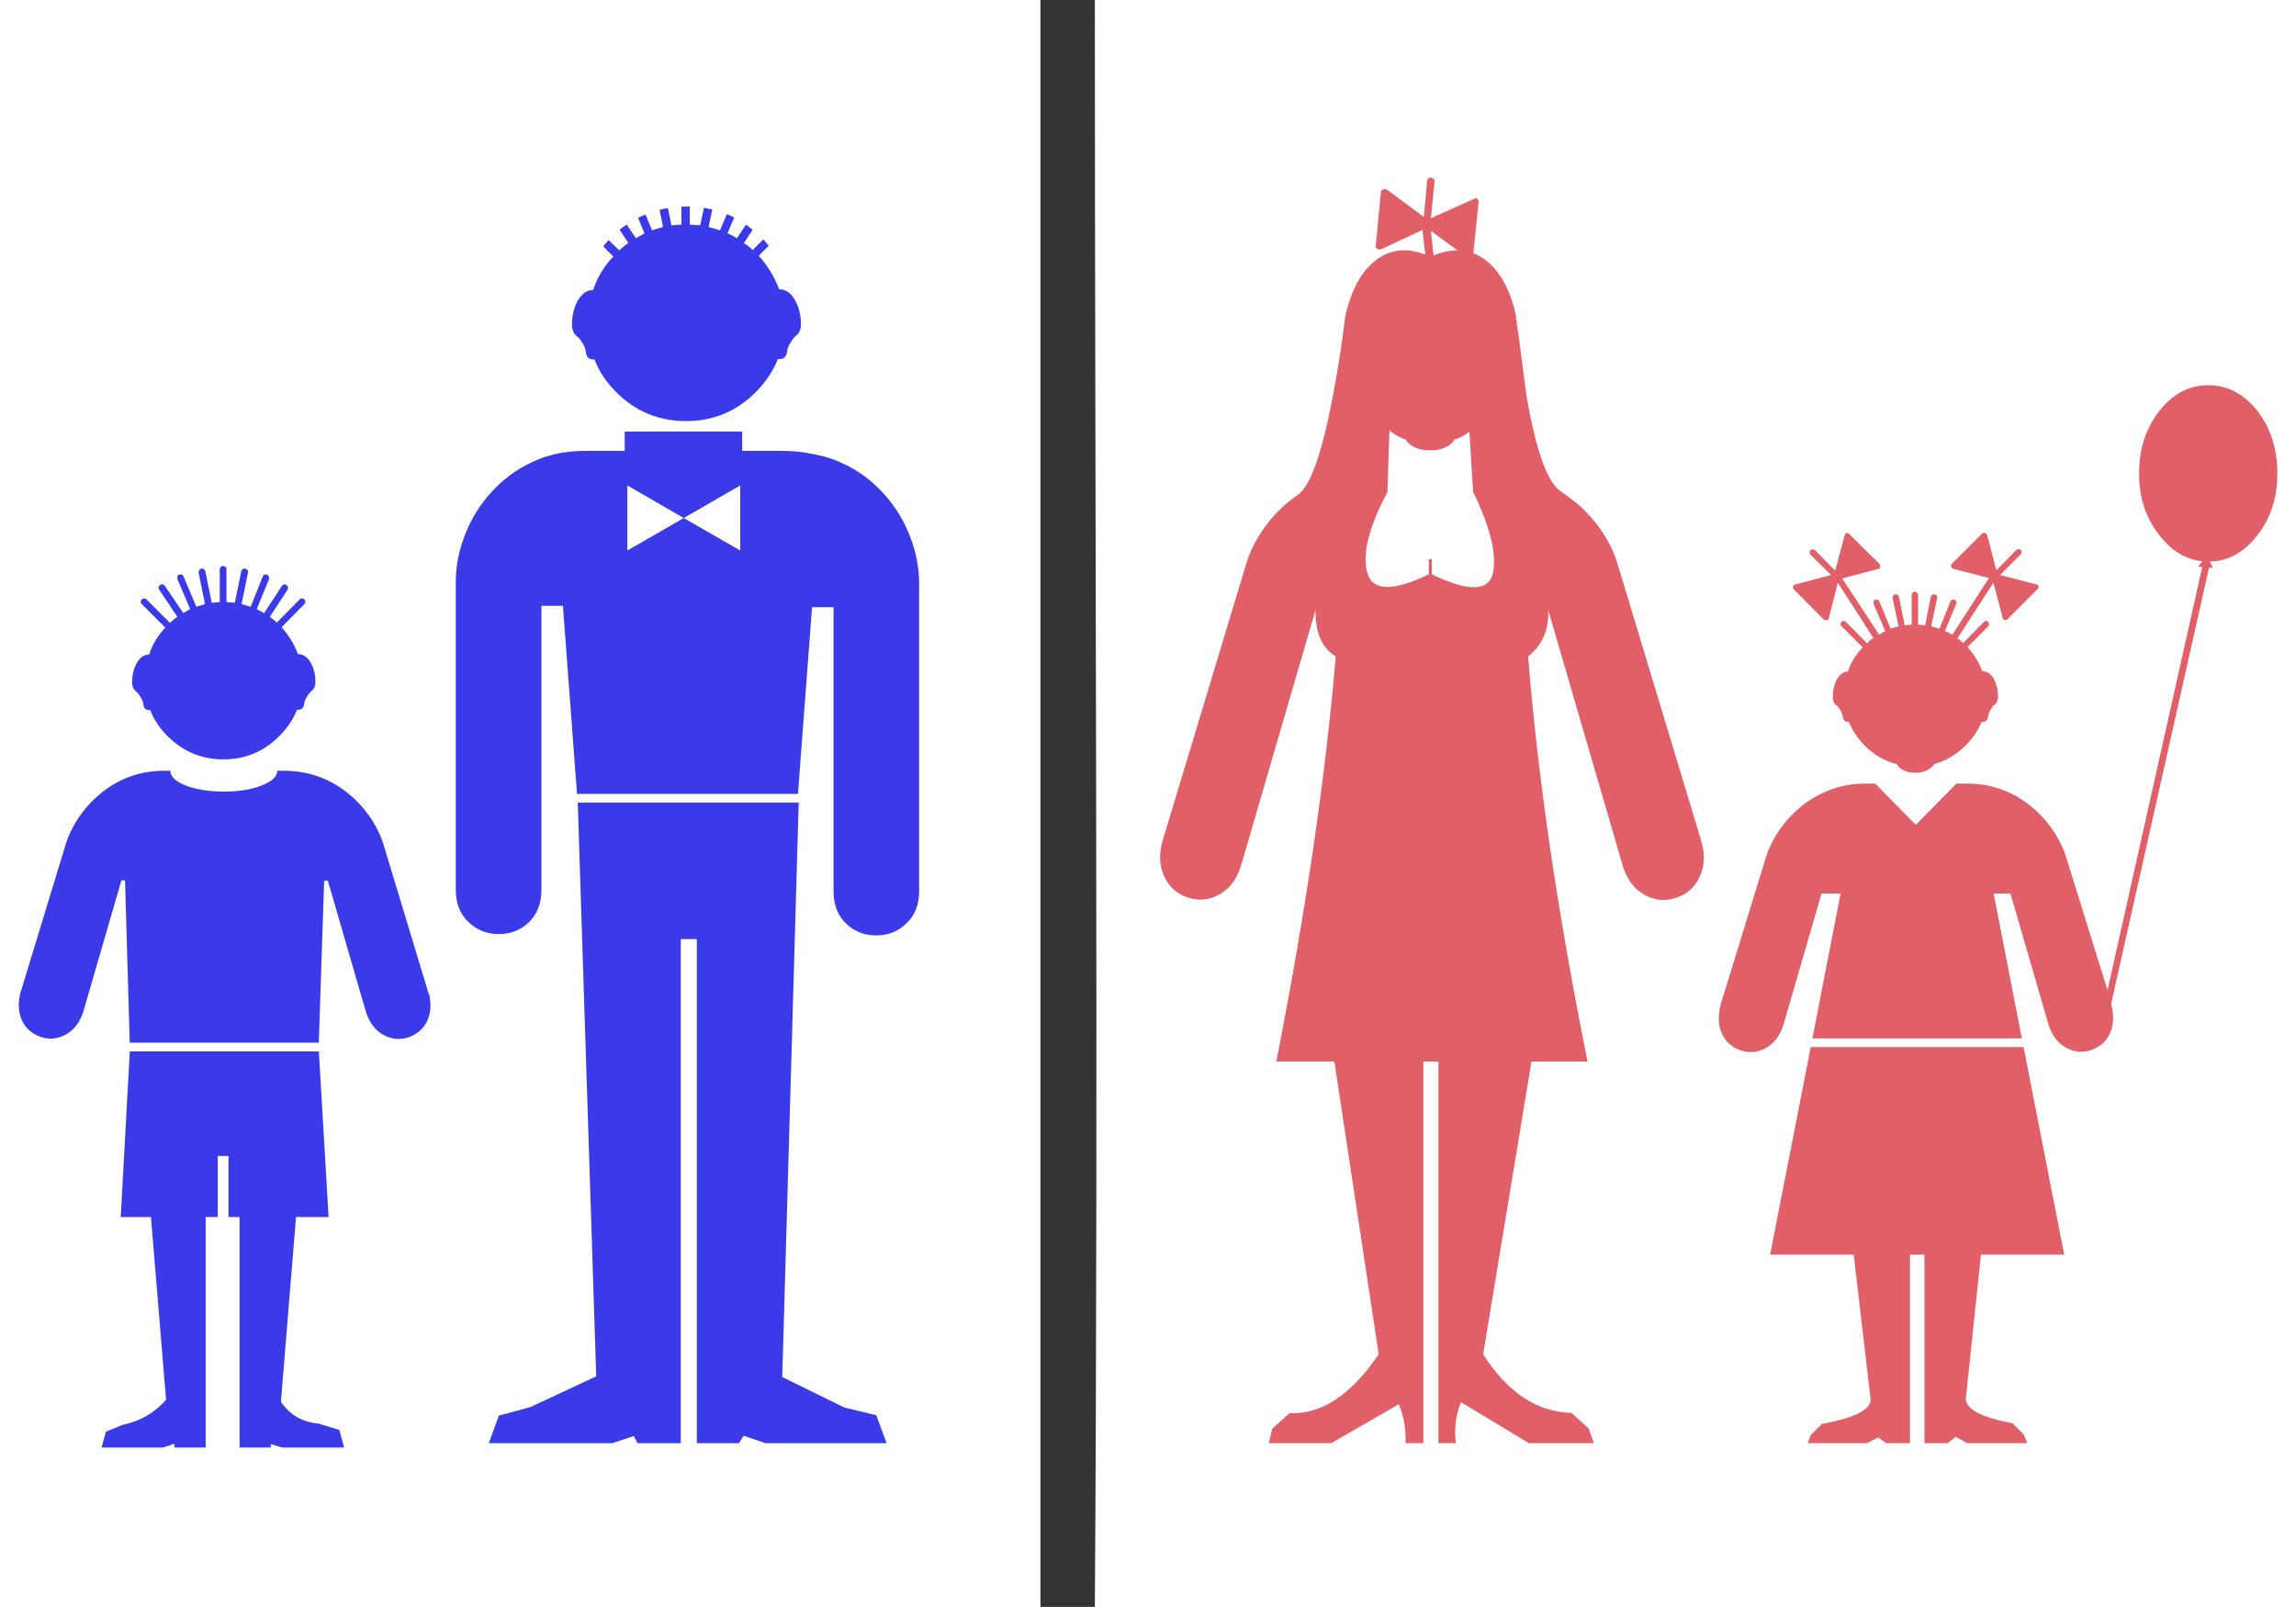 <?xml version="1.0" encoding="UTF-8" standalone="no"?>
<!-- Generator: Adobe Illustrator 15.0.0, SVG Export Plug-In . SVG Version: 6.00 Build 0)  -->

<svg
   xmlns:dc="http://purl.org/dc/elements/1.1/"
   xmlns:cc="http://creativecommons.org/ns#"
   xmlns:rdf="http://www.w3.org/1999/02/22-rdf-syntax-ns#"
   xmlns:svg="http://www.w3.org/2000/svg"
   xmlns="http://www.w3.org/2000/svg"
   xmlns:sodipodi="http://sodipodi.sourceforge.net/DTD/sodipodi-0.dtd"
   xmlns:inkscape="http://www.inkscape.org/namespaces/inkscape"
   id="Layer_1"
   enable-background="new 0 0 2880 2160"
   sodipodi:docname="oddtoiletsign.svg"
   xml:space="preserve"
   viewBox="0 0 1710 1196.93"
   version="1.1"
   y="0px"
   x="0px"
   inkscape:version="0.91 r13725"
   width="1710"
   height="1196.93"><defs
     id="defs11750" /><sodipodi:namedview
     id="namedview9"
     fit-margin-left="0"
     inkscape:zoom="0.31112698"
     borderopacity="1"
     inkscape:current-layer="Layer_1"
     inkscape:cx="-177.85853"
     inkscape:cy="1132.9666"
     inkscape:window-maximized="1"
     showgrid="false"
     fit-margin-right="0"
     bordercolor="#666666"
     inkscape:window-x="4"
     guidetolerance="10"
     objecttolerance="10"
     inkscape:window-y="1"
     fit-margin-bottom="0"
     inkscape:window-width="1916"
     inkscape:pageopacity="0"
     inkscape:pageshadow="2"
     pagecolor="#ffffff"
     gridtolerance="10"
     inkscape:window-height="1035"
     fit-margin-top="0"
     showguides="true"
     inkscape:guide-bbox="true" /><g
     id="g5"
     transform="translate(-950.804,-183.731)"
     style="fill:#000000" /><g
     id="g12311"
     transform="translate(-311.004,406.079)"><path
       sodipodi:nodetypes="ccccc"
       inkscape:connector-curvature="0"
       id="path12292"
       d="m 1126.423,-406.079 -40.503,0 0,1196.931 40.503,0 c 2.586,-395.209 0,-796.325 0,-1196.931 z"
       style="fill:#333333;fill-rule:evenodd" /><path
       sodipodi:nodetypes="ssscccccccccccssscccccccccccssssscccscccsccsccscccscscccsssccccccccccccccccccccccccsssccccccccccccccccccccccccccccccccsccccccccccccccccccccccccccccccccc"
       style="fill:#3a3ae9;fill-opacity:1;fill-rule:evenodd"
       d="m 477.18,15.446 c -0.666,0 -1.25,0.25 -1.75,0.75 -0.5,0.5 -0.75,1.083 -0.75,1.75 l 0,24.451 -6,0.5 -4.75,-23.451 c -0.333,-0.833 -0.666,-1.333 -1,-1.5 -0.833,-0.5 -1.5,-0.667 -2,-0.5 -0.833,0.333 -1.333,0.75 -1.5,1.25 -0.5,0.5 -0.666,1.083 -0.5,1.75 l 4.75,23.451 -6.5,2 0,-0.25 -9.551,-22.451 c -0.167,-0.667 -0.583,-1.083 -1.25,-1.25 -0.667,-0.167 -1.333,-0.167 -2,0 -0.667,0.167 -1.083,0.583 -1.25,1.25 -0.167,0.667 -0.167,1.333 0,2 l 9.5,22.451 -5.25,3 0,-0.25 -13.5,-19.951 c -0.333,-0.5 -0.917,-0.917 -1.75,-1.25 -0.667,-0.167 -1.25,0 -1.75,0.5 -0.5,0.167 -0.917,0.667 -1.25,1.5 -0.167,0.5 0,1.167 0.5,2 l 13.5,20.201 c -1.833,1.167 -3.667,2.667 -5.5,4.5 l -17.5,-17.5 c -0.5,-0.5 -1.083,-0.75 -1.75,-0.75 -0.667,0 -1.25,0.25 -1.75,0.75 -0.5,0.5 -0.75,1.083 -0.75,1.75 0,0.667 0.25,1.25 0.75,1.75 l 17.5,17.5 c -5.667,6 -9.667,12.667 -12,20 -3.5,0 -6.5,1.982 -9,5.949 -2.5,4.333 -3.75,9.25 -3.75,14.75 0,2.667 0.75,4.75 2.25,6.25 1.5,1 2.833,2.583 4,4.75 1.333,1.833 2.083,3.917 2.25,6.25 0.5,2.333 1.917,3.5 4.25,3.5 l 0.75,0 c 2.667,7 7,13.484 13,19.451 11.5,11.5 25.352,17.25 41.551,17.25 16.167,0 30,-5.75 41.5,-17.25 6.167,-6.134 10.584,-12.701 13.25,-19.701 l 1,0 c 2.334,0 3.75,-1.167 4.25,-3.5 0.167,-2.333 0.917,-4.417 2.25,-6.25 1.167,-2.167 2.5,-3.75 4,-4.75 1.5,-1.5 2.25,-3.583 2.25,-6.25 0,-5.5 -1.25,-10.417 -3.75,-14.75 -2.5,-3.967 -5.5,-5.949 -9,-5.949 l -0.25,0 c -2.833,-7.5 -6.916,-14.167 -12.25,-20 l 17,-17.25 c 0.5,-0.5 0.75,-1.083 0.75,-1.75 0,-0.667 -0.25,-1.25 -0.75,-1.75 -0.5,-0.5 -1.083,-0.75 -1.75,-0.75 -0.666,0 -1.25,0.25 -1.75,0.75 l -17,17.25 c -1.166,-1.167 -2.916,-2.583 -5.25,-4.25 l 13.25,-20.201 c 0.334,-0.833 0.417,-1.5 0.25,-2 -0.333,-0.833 -0.666,-1.333 -1,-1.5 -0.833,-0.5 -1.5,-0.667 -2,-0.5 -0.833,0.334 -1.333,0.75 -1.5,1.25 l -13.25,20.201 c -1.5,-1 -3.333,-2 -5.5,-3 l 9.25,-22.451 c 0.167,-0.333 0.084,-1 -0.25,-2 -0.166,-0.5 -0.583,-0.917 -1.25,-1.25 -0.666,-0.167 -1.333,-0.167 -2,0 -0.5,0.167 -0.916,0.667 -1.25,1.5 l -9,22.451 -6.75,-2 4.75,-23.451 c 0.167,-0.5 0.084,-1.083 -0.25,-1.75 -0.333,-0.5 -0.916,-0.917 -1.75,-1.25 -0.666,-0.167 -1.25,0 -1.75,0.5 -0.5,0.167 -0.916,0.667 -1.25,1.5 l -4.75,23.451 -6.25,-0.5 0,-24.451 c 0,-0.667 -0.25,-1.25 -0.75,-1.75 -0.5,-0.5 -1.083,-0.75 -1.75,-0.75 z m -46.5,152.602 c -9.5,0.333 -18.333,2.25 -26.5,5.75 -1,0.333 -1.917,0.75 -2.75,1.25 -6.667,3.167 -12.917,7.399 -18.75,12.699 -5.333,4.833 -10.167,10.583 -14.5,17.25 -3.833,6.5 -6.417,11.916 -7.75,16.25 l -34.5,113.15 c -1.667,7.8 -1.083,14.532 1.75,20.199 2.667,5.5 7.25,9.417 13.75,11.75 6.167,2 12.167,1.5 18,-1.5 6.333,-3.333 10.833,-9 13.5,-17 l 28.5,-98.15 2.699,0 3.5,120.9 140.801,0 4,-120.65 2.75,0 28.5,98.15 c 2.667,8 7.167,13.667 13.5,17 5.834,3 11.834,3.5 18,1.5 6.5,-2.333 11.084,-6.25 13.75,-11.75 2.834,-5.667 3.417,-12.399 1.75,-20.199 l -0.25,0 -34.25,-113.15 c -1.333,-4.333 -3.916,-9.75 -7.75,-16.25 -4.333,-6.667 -9.166,-12.417 -14.5,-17.25 -5.833,-5.3 -12.083,-9.532 -18.75,-12.699 -0.833,-0.5 -1.75,-0.917 -2.75,-1.25 l 0.051,0 c -8.5,-3.667 -17.666,-5.667 -27.5,-6 l -7.5,0 c 0,4.333 -3.916,8 -11.75,11 -7.666,3 -17,4.5 -28,4.5 -11,0 -20.434,-1.5 -28.301,-4.5 -7.667,-3 -11.5,-6.667 -11.5,-11 l -7.25,0 z m -23,209.049 -6.75,123.35 22.5,0 11.25,136.15 c -8.667,9.8 -19.5,16.032 -32.5,18.699 l -12.25,5 -3.311,11.82 45.805,0 8.455,-2.818 0,2.818 23.301,0 0,-171.67 9,0 0,-45.449 8,0 0,45.449 8.25,0 0,171.67 23.25,0 0,-2.568 8.297,2.568 46.318,0 -3.564,-13.07 -15.5,-4.75 c -12,-1 -21.333,-6.399 -28,-16.199 l 11.25,-137.65 24.25,0 -7.25,-123.35 z"
       id="path12301"
       inkscape:connector-curvature="0" /><path
       inkscape:connector-curvature="0"
       id="path12303"
       d="m 822.25,-252.268 c -1.333,0 -2.583,0.083 -3.75,0.25 l 0,13.25 -7.5,0.5 -2.5,-12.75 c -2.167,0.167 -4.25,0.583 -6.25,1.25 l 2.5,12.75 -8.25,2.5 0,-0.25 -4.75,-11.5 c -2,0.667 -3.833,1.5 -5.5,2.5 l 4.75,11.5 -6.5,3.75 0,-0.25 -6.75,-10 c -1.833,1.167 -3.583,2.417 -5.25,3.75 l 6.5,10 c -2.167,1.334 -4.417,3.151 -6.75,5.451 l -8,-7.701 c -1.333,1.5 -2.667,3.068 -4,4.701 l 7.5,7.5 c -7,7.5 -12,15.833 -15,25 -4.333,0 -8.083,2.5 -11.25,7.5 -3,5.333 -4.5,11.399 -4.5,18.199 0,3.333 0.917,6 2.75,8 1.833,1.167 3.5,3.083 5,5.75 1.667,2.333 2.583,5 2.75,8 0.667,2.833 2.417,4.25 5.25,4.25 l 1,0 c 3.333,8.833 8.75,16.984 16.25,24.451 14.333,14.333 31.667,21.5 52,21.5 20.2,0 37.468,-7.167 51.801,-21.5 7.667,-7.8 13.167,-16.034 16.5,-24.701 l 1.25,0 c 3,0 4.833,-1.5 5.5,-4.5 0.167,-2.833 1.083,-5.417 2.75,-7.75 1.5,-2.667 3.167,-4.667 5,-6 1.833,-1.833 2.75,-4.417 2.75,-7.75 0,-6.8 -1.583,-12.949 -4.75,-18.449 -3,-5 -6.75,-7.5 -11.25,-7.5 l -0.25,0 c -3.5,-9.333 -8.583,-17.667 -15.25,-25 l 7.5,-7.451 c -1.333,-1.667 -2.667,-3.25 -4,-4.75 l -8,7.951 c -1.333,-1.5 -3.5,-3.235 -6.5,-5.201 l 6.5,-10 c -1.667,-1.333 -3.333,-2.583 -5,-3.75 l -6.75,10.25 c -1.833,-1.333 -4.167,-2.583 -7,-3.75 l 5,-11.75 c -1.833,-1 -3.667,-1.833 -5.5,-2.5 l -5.051,12 -8.5,-2.5 2.75,-13 c -2.167,-0.5 -4.25,-0.917 -6.25,-1.25 l -2.75,13 -7.75,-0.5 0,-13.5 z m -46,167.602 0,14.449 -30,0 c -5.333,0 -10.583,0.417 -15.75,1.25 l -0.25,0 c -8.167,1.333 -15.917,3.75 -23.25,7.25 -11.5,5.333 -21.583,12.833 -30.25,22.5 -8.366,9.166 -14.799,19.566 -19.299,31.199 -4.667,11.667 -7,23.5 -7,35.5 l 0,229.25 c 0,10.334 3.333,18.5 10,24.5 6.033,5.634 13.382,8.451 22.049,8.451 8.667,0 16,-2.817 22,-8.451 6.5,-6 9.75,-14.166 9.75,-24.5 l 0,-211.549 16,0 10.5,140.1 164.551,0 10.5,-139.1 16,0 0,211.549 c 0,10.334 3.25,18.5 9.75,24.5 6,5.634 13.333,8.451 22,8.451 8.667,0 16,-2.817 22,-8.451 6.667,-6 10,-14.166 10,-24.5 l 0,-229.25 c 0,-12 -2.333,-23.833 -7,-35.5 -4.5,-11.633 -10.917,-22.032 -19.25,-31.199 -8.667,-9.667 -18.75,-17.167 -30.25,-22.5 -7.333,-3.5 -15.083,-5.917 -23.25,-7.25 -6.667,-1.5 -14,-2.25 -22,-2.25 l -30,0 0,-14.449 z m 2,40.199 42,24.25 42.051,-24.25 0,48.449 -42.051,-24.199 -42,24.199 z m -36.951,236.25 13.75,427.35 -49.25,22.949 -23.25,6.25 -7.502,20.57 91.998,0 15.955,-5.318 2.881,5.318 32.119,0 0,-375.469 12,0 0,375.469 31.459,0 3.342,-5.568 16.26,5.568 90.287,0 -7.748,-20.82 -23.75,-5.75 -46.25,-22.699 12.25,-427.85 z"
       style="fill:#3a3ae9;fill-opacity:1;fill-rule:evenodd"
       sodipodi:nodetypes="sccccccccccccccccccccccscccsccsccscccscscccccccccccccccccccsccscccccsscscsccccccscscssccccsccccccccccccccccccccccccccccccc" /><path
       sodipodi:nodetypes="cccccsccccccccscccccccccsccccccccccccccccccccccccccccccscccccccccccccccccccccccccccsscccccccccccc"
       style="fill:#e15f69;fill-opacity:1;fill-rule:evenodd"
       d="m 1376.423,-273.807 c -0.5,10e-5 -1,0.188 -1.5,0.562 -0.667,0.498 -1.002,1.164 -1.002,1.998 l -2.5,26.723 -27.008,-19.979 c -0.835,-0.5 -1.502,-0.752 -2,-0.752 -0.834,0 -1.583,0.252 -2.25,0.752 -0.335,0.332 -0.584,0.998 -0.75,1.998 l -3.752,38.961 c -0.335,0.834 -0.251,1.582 0.25,2.248 0.501,0.332 1.083,0.666 1.75,0.998 0.832,0.168 1.585,0.086 2.252,-0.248 l 30.506,-14.236 2.1,18.238 c -5.786,-2.133 -11.262,-3.167 -16.422,-3.076 -7.809,0.137 -14.901,2.821 -21.275,8.053 -10.5,8.5 -17.833,22.399 -22,41.699 -2.333,19.666 -5.5,39.901 -9.5,60.701 -8,41.634 -16.583,65.532 -25.75,71.699 -4.667,3.333 -8.083,6 -10.25,8 -7,6.333 -13.083,13.566 -18.25,21.699 -4.333,7 -7.5,13.75 -9.5,20.25 l -62.5,207.051 c -3.2,10.633 -2.7,20.033 1.5,28.199 3.667,7.334 9.417,12.25 17.25,14.75 7.833,2.5 15.25,1.917 22.25,-1.75 8,-4 13.667,-11.083 17,-21.25 l 55.75,-191.301 c -0.333,16.833 4.667,28.401 15,34.701 -7.5,89.27 -22.25,189.85 -44.25,301.75 l 43.25,0 33,218 c -20.5,30.3 -42.667,44.949 -66.5,43.949 l -12.75,11.5 -2.588,10.82 46.471,0 50.318,-29.02 c 3.752,8.778 5.423,18.453 5.023,29.02 l 13.275,0 0,-284.27 11.25,0 0,284.27 12.969,0 c -1.357,-10.748 -0.085,-20.923 3.832,-30.52 l 50.619,30.52 48.385,0 -4.004,-11.07 -12.75,-11.5 c -25.667,-0.667 -47.583,-15.232 -65.75,-43.699 l 36,-218 41.75,0 c -22.333,-111.07 -37.083,-211.65 -44.25,-301.75 10.5,-8.3 15.5,-19.784 15,-34.451 l 55.75,191.301 c 3.333,10.167 9,17.25 17,21.25 7.033,3.667 14.466,4.25 22.299,1.75 7.833,-2.5 13.583,-7.416 17.25,-14.75 4.167,-8.166 4.667,-17.566 1.5,-28.199 L 1515.372,12.732 c -2,-6.5 -5.167,-13.25 -9.5,-20.25 -5.167,-8.133 -11.25,-15.366 -18.25,-21.699 -3.167,-2.833 -8.083,-6.583 -14.75,-11.25 -9.667,-6.834 -18,-30.483 -25,-70.949 -5,-38.967 -7.667,-58.451 -8,-58.451 l 0.498,0 c -4.167,-19.3 -11.5,-33.2 -22,-41.699 -3.164,-2.596 -6.509,-4.541 -10.024,-5.883 l 3.832,-37.813 c 0.335,-0.831 0.167,-1.498 -0.5,-1.998 -0.499,-0.666 -1,-1.166 -1.5,-1.498 -0.501,0.332 -1.083,0.666 -1.75,0.998 l -31.76,14.236 2.752,-26.973 c 0.166,-0.666 0.084,-1.333 -0.248,-2 -0.667,-0.5 -1.417,-0.916 -2.25,-1.248 -0.167,-0.042 -0.333,-0.062 -0.5,-0.062 z m 0.246,39.773 19.859,14.426 c -5.571,-0.009 -11.504,1.276 -17.795,3.844 z m -30.848,148.617 c 4.5,3.5 8.583,5.75 12.25,6.75 0.5,1.5 1.934,3 4.301,4.5 3.667,2.333 7.917,3.5 12.75,3.5 l 2,0 c 4.833,0 9.083,-1.167 12.75,-3.5 2.333,-1.5 3.75,-3 4.25,-4.5 3.333,-0.833 7.083,-2.75 11.25,-5.75 l 2.75,44.699 c 12.833,26.3 17.75,46.449 14.75,60.449 -3,13.8 -18.167,14.133 -45.5,1 l 0,-11.25 -2.25,0 0,11.25 c -26.867,12.966 -42.134,12.55 -45.801,-1.25 -3.833,-14 1.167,-33.982 15,-59.949 z"
       id="path12305"
       inkscape:connector-curvature="0" /><path
       inkscape:connector-curvature="0"
       id="path12307"
       d="m 1955.688,-119.167 c -14.2,1e-5 -26.299,6.333 -36.299,19 -10.167,12.833 -15.25,28.399 -15.25,46.699 0,18.166 5.083,33.566 15.25,46.199 9,11.667 19.682,18.083 32.049,19.25 l -3.5,4 3.25,0.25 -70.549,315.201 -31.25,-100.4 c -1.333,-4.333 -3.917,-9.75 -7.75,-16.25 -4.333,-6.667 -9.167,-12.417 -14.5,-17.25 -5.833,-5.333 -12.083,-9.583 -18.75,-12.75 -9.167,-4.467 -19.25,-6.866 -30.25,-7.199 l -10,0 -30.301,30.699 -30.25,-30.699 -9.75,0 c -10.834,0.333 -20.917,2.816 -30.25,7.449 -6.667,3.167 -12.917,7.417 -18.75,12.75 -5.334,4.833 -10.167,10.583 -14.5,17.25 -3.834,6.5 -6.417,11.916 -7.75,16.25 l -34,110.6 c -2.334,9 -1.917,16.583 1.25,22.75 2.666,5.5 7.25,9.417 13.75,11.75 6.166,2 12.166,1.5 18,-1.5 6.333,-3.333 10.833,-9 13.5,-17 l 28.5,-98.15 0,-0.25 14.25,0 -21,107.9 156,0 -21,-107.9 12.5,0 28.5,98.15 c 2.667,8 7.167,13.667 13.5,17 5.833,3 11.833,3.5 18,1.5 6.5,-2.333 11.083,-6.25 13.75,-11.75 3.167,-6.167 3.583,-13.75 1.25,-22.75 l 72.801,-324.4 0,-0.5 3,0.25 -2.25,-4.75 c 13.667,-0.333 25.417,-6.833 35.25,-19.5 10,-12.633 15,-28.032 15,-46.199 0,-18.3 -5,-33.866 -15,-46.699 l 0.049,0 c -10.167,-12.667 -22.333,-18.999 -36.5,-19 z M 1788.589,-9.268 c -0.5,0 -1,0.25 -1.5,0.75 l -22.25,22.25 c -0.5,0.333 -0.75,0.833 -0.75,1.5 0,0.5 0.167,1 0.5,1.5 0.333,0.5 0.833,0.833 1.5,1 l 26.25,6.75 -27.25,42.201 -0.5,-0.25 c -1.333,-0.833 -3.016,-1.667 -5.049,-2.5 l 8.549,-20.5 c 0,-0.333 -0.083,-0.917 -0.25,-1.75 -0.167,-0.333 -0.5,-0.667 -1,-1 -0.667,-0.167 -1.333,-0.167 -2,0 -0.5,0.167 -0.917,0.583 -1.25,1.25 l -8.049,20.25 -6.25,-1.75 4.5,-21.25 c 0,-0.5 -0.084,-1 -0.25,-1.5 -0.167,-0.5 -0.667,-0.833 -1.5,-1 -0.667,-0.167 -1.25,-0.083 -1.75,0.25 -0.5,0.167 -0.917,0.583 -1.25,1.25 l -4.25,21.5 -5.25,-0.5 0,-22.25 c 0,-0.5 -0.25,-1 -0.75,-1.5 -0.5,-0.5 -1.084,-0.75 -1.75,-0.75 -0.667,0 -1.25,0.25 -1.75,0.75 -0.334,0.5 -0.5,1 -0.5,1.5 l 0,22.25 -5.25,0.5 -4.25,-21.5 c -0.334,-0.667 -0.667,-1.083 -1,-1.25 -0.834,-0.333 -1.5,-0.417 -2,-0.25 -0.667,0.167 -1.084,0.5 -1.25,1 -0.334,0.333 -0.5,0.833 -0.5,1.5 l 4.5,21.25 -6,1.75 0,-0.25 -8.5,-20.25 c -0.167,-0.5 -0.584,-0.833 -1.25,-1 -0.667,-0.167 -1.25,-0.167 -1.75,0 -0.667,0.167 -1.084,0.5 -1.25,1 l 0,1.75 8.75,20.5 -4.5,2.75 -27.5,-41.951 26.75,-7 c 0.5,0 0.916,-0.25 1.25,-0.75 0.166,-0.5 0.25,-1 0.25,-1.5 0,-0.667 -0.167,-1.167 -0.5,-1.5 l -22.5,-22.25 c -0.334,-0.5 -0.75,-0.75 -1.25,-0.75 -0.667,0 -1.167,0.167 -1.5,0.5 -0.5,0.333 -0.75,0.833 -0.75,1.5 l -7,26 -15,-15.25 c -0.5,-0.333 -1.084,-0.5 -1.75,-0.5 -0.667,0 -1.25,0.167 -1.75,0.5 -0.334,0.5 -0.5,1.083 -0.5,1.75 0,0.667 0.166,1.167 0.5,1.5 l 15.5,15.25 -26.5,7 c -0.667,0 -1.167,0.25 -1.5,0.75 -0.334,0.5 -0.5,1.068 -0.5,1.701 0,0.5 0.25,0.917 0.75,1.25 l 22.25,22.5 c 0.333,0.333 0.833,0.5 1.5,0.5 0.666,0 1.166,-0.083 1.5,-0.25 0.5,-0.333 0.75,-0.75 0.75,-1.25 l 6.75,-26.451 26.5,41.201 c -1.667,0.833 -3.25,2.167 -4.75,4 l -15.75,-16 c -0.5,-0.5 -1.084,-0.75 -1.75,-0.75 -0.667,0 -1.167,0.25 -1.5,0.75 -0.5,0.5 -0.75,1.083 -0.75,1.75 0,0.667 0.25,1.167 0.75,1.5 l 15.75,15.75 c -5.167,5.3 -8.834,11.282 -11,17.949 -3.167,0 -5.834,1.833 -8,5.5 -2.167,4 -3.25,8.417 -3.25,13.25 0,2.5 0.583,4.417 1.75,5.75 1.5,0.833 2.75,2.25 3.75,4.25 1.166,1.667 1.833,3.5 2,5.5 0.5,2.167 1.75,3.25 3.75,3.25 l 0.75,0 c 2.5,6.3 6.416,12.201 11.75,17.701 7,7 15,11.583 24,13.75 0.5,1.333 1.666,2.583 3.5,3.75 2.833,1.833 6.25,2.75 10.25,2.75 4,1e-5 7.333,-0.917 10,-2.75 2,-1.167 3.333,-2.417 4,-3.75 8.533,-2.333 16.299,-6.917 23.299,-13.75 5.5,-5.5 9.5,-11.401 12,-17.701 l 0.75,0 c 2.167,0 3.5,-1.083 4,-3.25 0.167,-2.167 0.833,-4.083 2,-5.75 1,-2 2.167,-3.417 3.5,-4.25 1.333,-1.333 2,-3.25 2,-5.75 0,-4.833 -1.083,-9.25 -3.25,-13.25 -2.333,-3.667 -5.083,-5.5 -8.25,-5.5 l -0.25,0 c -2.5,-6.666 -6.167,-12.649 -11,-17.949 l 15.5,-15.5 c 0.333,-0.333 0.5,-0.833 0.5,-1.5 0,-0.667 -0.167,-1.25 -0.5,-1.75 -0.5,-0.5 -1.083,-0.75 -1.75,-0.75 -0.5,0 -1,0.25 -1.5,0.75 l -15.5,15.75 c -1,-1.167 -2.417,-2.333 -4.25,-3.5 l 26.75,-41.451 7,26.201 c 0,0.5 0.167,0.917 0.5,1.25 0.5,0.167 1.083,0.25 1.75,0.25 0.667,0 1.083,-0.167 1.25,-0.5 l 22.5,-22.5 c 0.5,-0.333 0.75,-0.75 0.75,-1.25 0,-0.634 -0.167,-1.201 -0.5,-1.701 -0.333,-0.333 -0.75,-0.5 -1.25,-0.5 l -27,-7 15.5,-15.5 c 0.333,-0.333 0.5,-0.833 0.5,-1.5 0,-0.667 -0.167,-1.25 -0.5,-1.75 -0.333,-0.333 -0.833,-0.5 -1.5,-0.5 -0.667,0 -1.25,0.167 -1.75,0.5 l -15,15.25 -6.75,-26 c -0.167,-0.667 -0.5,-1.167 -1,-1.5 -0.333,-0.333 -0.833,-0.5 -1.5,-0.5 z m -129,383.15 -30.25,154.6 62.25,0 12.5,106.9 c 1.166,8.133 -10.917,14.532 -36.25,19.199 l -8.25,8.25 -2.248,6.07 44.244,0 8.205,-4.318 6.045,4.318 17.705,0 0,-140.42 10.75,0 0,140.42 17.385,0 5.914,-4.818 8.541,4.818 44.727,0 -2.719,-6.57 -8.25,-8.25 c -23.667,-4.5 -35.25,-10.732 -34.75,-18.699 l 11.252,-106.9 62,0 -30.25,-154.6 z"
       style="fill:#e15f69;fill-opacity:1;fill-rule:evenodd"
       sodipodi:nodetypes="scsccccccccccccccccccccccccccccccccccccccccscccssscsscccccccccccccccccccssscsccccccccccccccccccccsccsccccscsccccsccsccccccscsccccscccsccccsccccscccscsccsscsccccccsccscccsscsccccsccccccccccccccccccccccccc" /></g></svg>